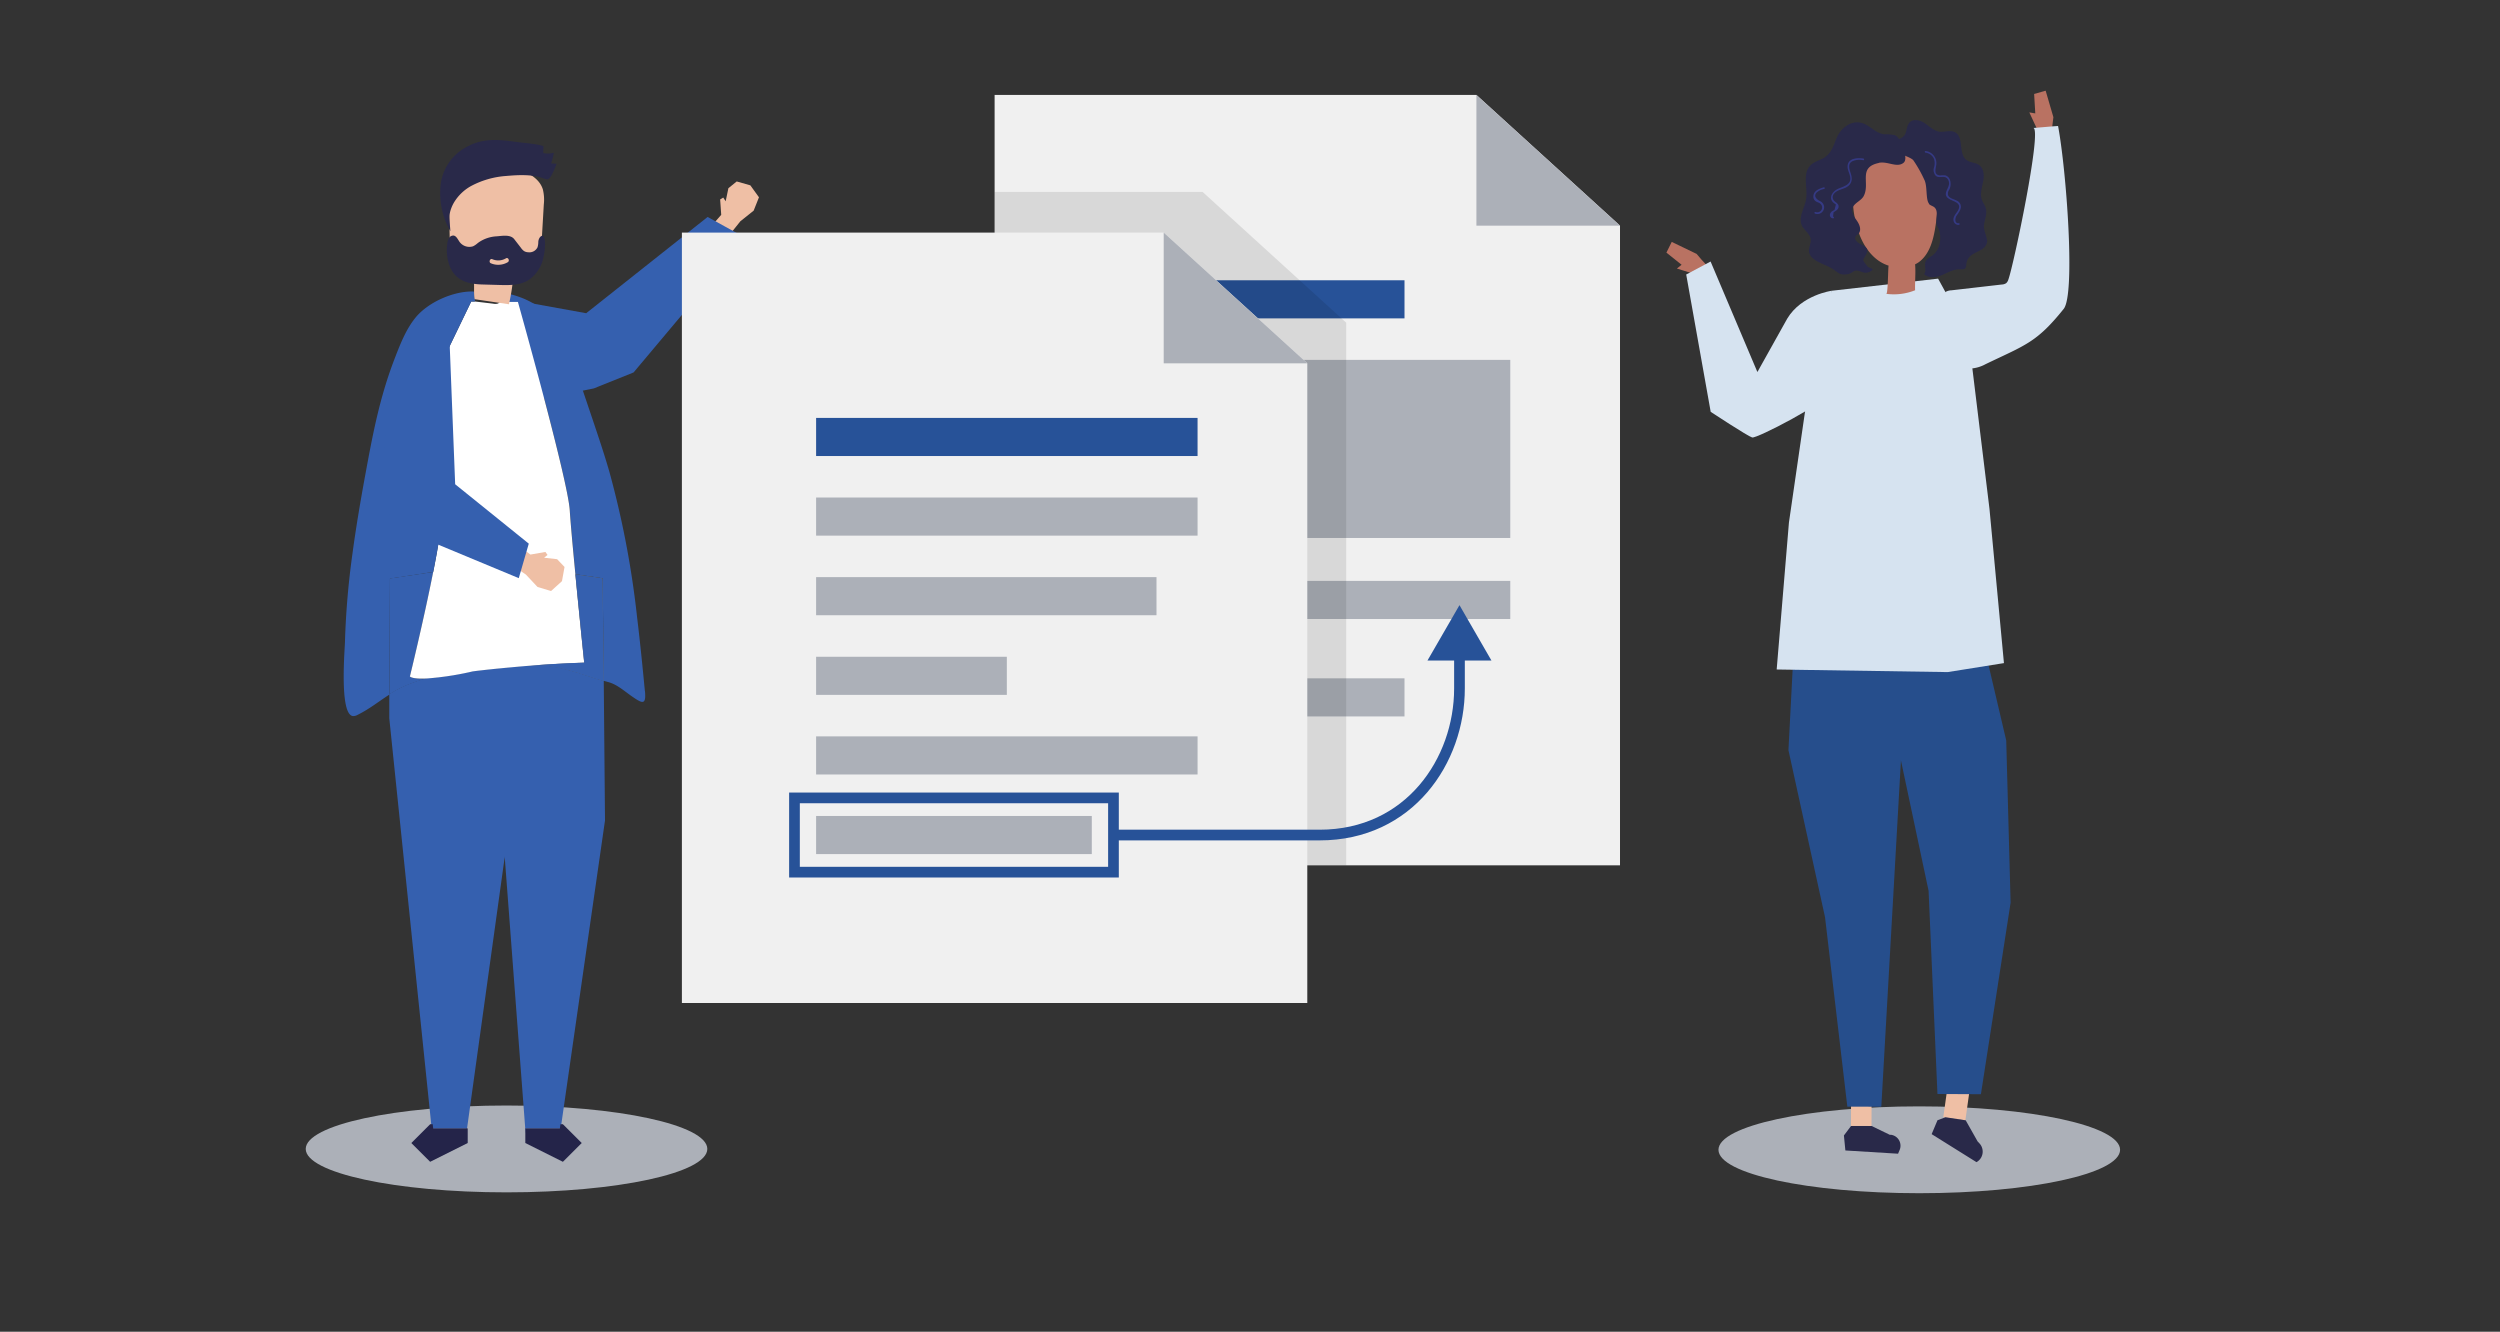 <svg xmlns="http://www.w3.org/2000/svg" viewBox="0 0 701.28 373.56"><rect x="0" y="0" width="701.28" height="373.56" fill="#333333" stroke="none"/><defs><style>.a{fill:#acb0b8;}.b{fill:#b97262;}.c{fill:#d6e3f0;}.d{fill:#efbfa5;}.e{fill:#292949;}.f{fill:#264e8c;}.g{fill:#353a85;}.h{fill:#3560af;}.i{fill:#6a737f;}.j{fill:#242449;}.k{fill:#fff;}.l{fill:#f0f0f0;}.m{fill:#275298;}.n{opacity:0.1;}.o{fill:none;stroke:#275298;stroke-miterlimit:10;stroke-width:3px;}</style></defs><title>SEN_illustrazione--03</title><path class="a" d="M482.05,322.53c0-6.72,25.22-12.18,56.33-12.18s56.33,5.46,56.33,12.18-25.22,12.18-56.33,12.18-56.33-5.45-56.33-12.18"/><path class="b" d="M576,32.87c-.73-2.47-1.46-4.95-2.17-7.43l-3.23.92c.11,1.81.21,3.63.32,5.45l-1.67-.28c.91,2,1.88,4.07,2.83,6.1,1.15-.15,2.29-.33,3.44-.44.16-1.44.26-2.89.48-4.32"/><path class="c" d="M545.87,98.48a10.67,10.67,0,0,1-.5-1.16c-1.61-4.4-2.26-9.36-.68-13.78a3.16,3.16,0,0,1,1.1-1.67,3.51,3.51,0,0,1,1.57-.43l14.16-1.63a2.34,2.34,0,0,0,1.25-.39,2.2,2.2,0,0,0,.6-1c1.47-4,9.5-42.26,7-42.52,2.31-.18,4.62-.4,6.94-.56,2.32,12.28,4.92,47.14,1.58,51.31C571.3,96.1,568.23,96.74,557,102.14a10,10,0,0,1-4.39,1.25c-2.94,0-5.42-2.34-6.74-4.91"/><path class="b" d="M475.94,71.23l-7-3.37c-.49,1-1,2-1.49,3l4.26,3.41-1.32,1.06c2.13.69,4.27,1.33,6.42,2,.66-1,1.29-1.92,2-2.85-1-1.08-2-2.13-2.88-3.25"/><polygon class="d" points="519.25 305.91 519.22 315.83 524.98 315.85 525.01 304.84 519.25 305.91"/><polygon class="d" points="546.61 302.72 545.12 313.4 551.31 314.26 552.97 302.42 546.61 302.72"/><path class="e" d="M551.4,314.26l-5.67-.86-2.24.84-1.64,3.9L554.43,326a3.39,3.39,0,0,0,.81-5.29l-.5-.53Z"/><path class="e" d="M525,315.85l-5.76,0-2,2.66.41,4.21,14.78.91.42-1a3.09,3.09,0,0,0-2.42-4.31l-.33,0Z"/><polygon class="f" points="501.68 210.42 511.95 257.32 518.2 310.43 527.73 310.45 535.27 177.44 503.37 177.95 501.68 210.42"/><polygon class="f" points="562.77 207.69 564 253.21 555.67 306.94 543.48 306.88 540.99 249.88 532.23 208.55 529.32 181.5 555.88 178.38 562.77 207.69"/><polygon class="c" points="543.66 78.16 513.83 81.56 508.86 98.04 501.82 146.56 498.38 187.8 546.34 188.53 562.13 186.01 558.07 142.71 552.08 93.56 543.66 78.16"/><path class="b" d="M540.27,46.25a12.9,12.9,0,0,0-9.14-3.76c-11.74.13-12.63,11.55-10.45,20.43,1,3.91,2.89,7.75,6.16,10.12a10.69,10.69,0,0,0,2.94,1.48h0c-.18.61-.15,8-.67,7.9a16,16,0,0,0,8.1-1c-.08-2.19.2-4.9,0-7.27a7.9,7.9,0,0,0,1-.58c3.14-2.28,4.16-6.45,4.74-10.29.77-5,1.23-13.13-2.62-17"/><path class="e" d="M527,45.72c-5.9,1.25-2.32,5.66-4.21,9.27-.74,1.41-2.77,1.95-3.18,3.5-.32,1.24.59,2.43,1.32,3.5s1.29,2.6.41,3.54c-.27.28-.64.47-.82.81-.49.9.61,1.8,1.54,2.2s2.07,1.2,1.7,2.14c-1.09,2.76-1.78,1.6,0,3.94.43.57,1.16.47,1.57,1a2.71,2.71,0,0,1-3,.69c-2.75-1.07-2,.27-4.14.61s-2.33-.34-4.31-1.6-5.71-2-6.37-4.39c-.36-1.34.67-2.71.37-4.06s-1.68-2.22-2.33-3.4c-1.3-2.4.67-5,1.08-7.6.57-3.57-1.54-8,2.22-10.25.81-.48,1.8-.77,2.62-1.24,2.43-1.38,2.91-3.89,3.87-6s3.41-4.47,6.39-4c2.71.46,4.15,3,6.91,3.3a10.82,10.82,0,0,1,2.88.24,2.72,2.72,0,0,1,1.3,1.34c.66,1.22,2.57,5.3,1.13,6.42-1.88,1.47-4.4-.51-6.91,0"/><path class="e" d="M541.07,57.18c.38.45,1,.56,1.48.92,1.53,1.2.05,3.84,1,5.55,1.19,2.2,1,6-1.3,7.86-.78.62-1.82,1-2.14,2-.37,1.09.39,2.5-.39,3.35,1.23,1.28,3.36,1,5,.32s3.25-1.7,5-1.63c.56,0,1.24.11,1.59-.34a1.85,1.85,0,0,0,.25-1c.41-4.07,5.21-3,5.85-6.33.17-.89-.91-3.08-.89-4.24,0-1.86,1.09-3.51.46-5.41-.26-.78-.79-1.46-1.06-2.24-.54-1.59,0-3.31.36-5s.27-3.65-1.08-4.65c-1-.78-2.58-.68-3.62-1.49-2.3-1.78-.61-6.44-3.2-7.76-1.33-.69-3,.06-4.43-.16s-2.73-1.47-4-2.35-3.26-1.36-4.32-.2c-.9,1-.66,2.61-1.48,3.66-.71.89-2,1.08-3,1.56-4.83,2.29,4.26,3.77,5.57,5.37a35.75,35.75,0,0,1,3.07,5.44c.93,1.8.34,5.55,1.32,6.71"/><path class="g" d="M549.41,59.64a3.47,3.47,0,0,0,.63-1.43,1.86,1.86,0,0,0-1-1.86,9.67,9.67,0,0,0-1.28-.55c-.91-.38-1.65-.81-1.23-2.13.07-.21.25-.42.34-.62a3.59,3.59,0,0,0,.15-2.48,2,2,0,0,0-1.26-1.36,5.6,5.6,0,0,0-1.53,0c-1.94-.14-1.21-1.93-1.08-3a3.43,3.43,0,0,0-3-3.85c-.3,0-.3.43,0,.47a3,3,0,0,1,2.28,1.56A3.8,3.8,0,0,1,542.5,47,2.43,2.43,0,0,0,543,49.3c1,.9,2.54-.33,3.39,1s-.09,2.35-.46,3.53c-.95,3,5.14,2,3.28,5.26-.48.83-1.39,1.65-1.23,2.71a1.38,1.38,0,0,0,1.48,1.28c.3,0,.31-.51,0-.47-1.29.13-1-1.47-.68-2,.19-.32.43-.61.64-.92"/><path class="g" d="M522.73,44.46c-1.65-.21-4.22-.16-4.45,2-.12,1.12.55,2.13.73,3.21.35,2.15-1.81,2.6-3.33,3.25s-3,2.56-1.3,4c.2.15.41.29.61.45-.12.48-.25,1-.37,1.44-.15.19-.57.34-.76.5a1.45,1.45,0,0,0-.54.83.93.93,0,0,0,.89,1.11c.3,0,.3-.46,0-.47,0-.42.09-.83.13-1.24l.39-.24c.12-.11.28-.17.4-.28a1.79,1.79,0,0,0,.49-.57,1.13,1.13,0,0,0-.3-1.41c-.39-.4-.81-.54-1.08-1.09-.45-1,.19-1.79,1-2.29s1.94-.67,2.82-1.21c1.42-.87,1.61-2.16,1.14-3.66-.35-1.14-1-2.64.24-3.47a4.81,4.81,0,0,1,3.24-.37c.3,0,.3-.43,0-.47"/><path class="g" d="M511.71,53a.24.24,0,0,0-.13-.46c-1.29.39-2.95,1-2.91,2.65a1.54,1.54,0,0,0,.54,1.17c.53.45,1.18.42,1.63,1a1.36,1.36,0,0,1-1.58,2.1.24.24,0,0,0-.13.46,1.9,1.9,0,0,0,2.55-2,2,2,0,0,0-1.24-1.55c-.93-.52-1.75-1.31-.87-2.34A4.25,4.25,0,0,1,511.71,53"/><path class="c" d="M513.83,81.56s-8.49,1.15-12.48,7.8l-8.38,15-13.13-31L473,77l6.87,38.53s10.41,6.85,11.64,7.19,20.6-9.59,24-13.94Z"/><path class="a" d="M85.76,322.29c0-6.73,25.21-12.18,56.32-12.18s56.33,5.45,56.33,12.18-25.22,12.18-56.33,12.18S85.76,329,85.76,322.29"/><path class="h" d="M180.9,193.88c-.66-6.92-1.35-13.84-2.19-20.75a259.86,259.86,0,0,0-7.79-40.85c-1.47-5.09-3.17-10.11-4.86-15.13l-6.2-18.35c-2.56-7.6-6.89-13-14.48-15.61a28.77,28.77,0,0,0-4.25-1.11c0,.16-.06.32-.08.49a4,4,0,0,1-.75,2.07l5,0s14,49.91,14.55,58.51c.2,3.27.85,10.41,1.58,17.93l7.62,1.14.33,28.76,1.27.36c2.42.65,4.39,2.44,6.4,3.85,3,2.08,4.27,2.9,3.87-1.35"/><path class="i" d="M161.41,161.12c1.15,11.9,2.48,24.75,2.48,24.75s-6.17.15-15.09.83c.66,0,1.32,0,2,0,6.21-.06,12.64,2.62,18.58,4.36L169,162.26Z"/><path class="h" d="M169.36,191c-5.94-1.74-12.37-4.42-18.58-4.36-.65,0-1.32,0-2,0l-1.69.13c-4.16.33-8.83.78-13.7,1.37l-.72.09a85.36,85.36,0,0,1-12.92,2,41.52,41.52,0,0,0-7.3,2.65,31.84,31.84,0,0,0-3.25,1.84l0,6.78,11.89,115.09h9.75v1.18h0l10.72-77.21,0-.43,5.87,77.64h.05v-1.18h9.8l12.43-86.45Z"/><path class="h" d="M119.78,190.31c-4.25.23-4.78-.57-4.78-.57s3.84-15.67,6.53-29.3l-12.14,1.82-.16,32.54a31.84,31.84,0,0,1,3.25-1.84,41.52,41.52,0,0,1,7.3-2.65"/><polygon class="d" points="199.09 63.94 202.31 60.26 202.01 55.95 202.88 55.41 203.56 56.47 204.32 52.8 206.66 50.9 210.48 51.99 212.9 55.34 211.41 59.09 207.69 62.06 203.5 67.29 199.09 63.94"/><polygon class="j" points="147.36 316.52 147.36 320.63 157.9 325.9 163.18 320.63 157.9 315.36 157.22 315.36 157.05 316.52 147.36 316.52"/><polygon class="j" points="121.38 315.36 120.66 315.36 115.38 320.63 120.66 325.9 131.2 320.63 131.2 316.52 121.51 316.52 121.38 315.36"/><polygon class="h" points="198.5 60.86 164.43 87.86 142.54 83.9 139.35 114.35 166.56 108.96 177.73 104.47 209.33 66.83 198.5 60.86"/><path class="k" d="M161.41,161.12c-.73-7.52-1.38-14.66-1.58-17.93-.51-8.6-14.55-58.5-14.55-58.5l-5,0-.17.18a1.81,1.81,0,0,1-.54.31,2.86,2.86,0,0,1-1.27,0l-4.94-.59h-1.19l-6.46,13.36s-1.33,34.92-1.62,45.5c-.1,3.51-1.19,10-2.58,17-2.69,13.63-6.53,29.3-6.53,29.3s.53.8,4.78.57a84.06,84.06,0,0,0,12.92-2l.72-.09c4.87-.59,9.54-1,13.7-1.37l1.69-.13c8.91-.68,15.08-.83,15.08-.83s-1.33-12.85-2.48-24.75"/><polygon class="d" points="144.9 152.66 148.79 155.56 152.99 154.83 153.59 155.66 152.63 156.45 156.28 156.86 158.36 159.04 157.64 163.02 154.58 165.79 150.78 164.65 147.53 161.18 142.02 157.44 144.9 152.66"/><path class="h" d="M121.53,160.44c1.39-7,2.48-13.51,2.57-17,.3-10.58,1.64-45.5,1.64-45.5l6.45-13.36h1.19l-.26,0c.28,0-.13-2.58-.23-2.81-5.61-.19-12.84,3-16.38,7.38-2.62,3.26-4.18,7.25-5.7,11.17-4.27,11-6.21,21.26-8.34,32.87-1.36,7.4-2.61,14.76-3.6,22.11a227.84,227.84,0,0,0-2.09,24.31c0,.89-.2,3.38-.3,6.36-.21,6.24-.08,14.58,2.51,14.9a2.57,2.57,0,0,0,1.37-.37c3.32-1.64,5.94-3.79,8.87-5.66l.16-32.54Z"/><path class="h" d="M161.41,161.12c1.15,11.9,2.48,24.75,2.48,24.75s-6.17.15-15.09.83c.66,0,1.32,0,2,0,6.21-.06,12.64,2.62,18.58,4.36L169,162.26Z"/><polygon class="h" points="148.33 152.5 127.68 135.84 125.99 92.83 109.55 109.53 106.55 137.21 110.59 147.65 145.52 162.18 148.33 152.5"/><path class="d" d="M133.15,83.93l9.62,1.42a59.66,59.66,0,0,0,1.29-8.54c2.83-.34,6.18-1.09,7.29-4a10,10,0,0,0,.47-3l.72-12.41a12.13,12.13,0,0,0-.26-4.26c-.72-2.38-2.8-3.88-4.87-4.87-5.26-2.51-11.54-2.75-16.66.16a9.16,9.16,0,0,0-3.51,3.24c-1.29,2.21-1.28,5-1.23,7.66,0,2.43.09,4.86.14,7.29,0,2.8.3,6,2.35,7.61,1.09.84,2.54,1.06,3.47,2.12,1.62,1.87.68,5,1.18,7.56"/><path class="e" d="M152.89,68.23c0-.77-.22-3-1.43-1.68a2.41,2.41,0,0,0-.46,1.36,5.11,5.11,0,0,1-.22,1.46,2.52,2.52,0,0,1-2.62,1.39,2.31,2.31,0,0,1-1.17-.34,3.69,3.69,0,0,1-.86-.9l-1.87-2.42c-1.07-1.39-3.36-.93-4.9-.81a9.79,9.79,0,0,0-5.08,1.7l-.45.35a5.22,5.22,0,0,1-1.14.75,3.4,3.4,0,0,1-3.95-1.5c-.4-.61-.78-1.37-1.45-1.51a1.41,1.41,0,0,0-1.37.75,4.22,4.22,0,0,0-.47,1.68,12.81,12.81,0,0,0,.75,6.3c1.77,4.21,5.57,4.92,9.41,5l4.56.13c2.78.08,5.72.11,8.14-1.4a10.14,10.14,0,0,0,4.12-6.29,16.72,16.72,0,0,0,.46-4m-10.45,5.3a5.26,5.26,0,0,1-4.73.31c-.68-.25-.32-1.42.36-1.17a4.19,4.19,0,0,0,3.86-.23c.63-.38,1.14.71.51,1.09"/><path class="e" d="M154.61,45.83a20.92,20.92,0,0,0,.74-3,5.9,5.9,0,0,1-2.95.11c0-.6,0-1.2.08-1.79s-6.55-1.19-7.08-1.26c-5-.68-9.55-1.32-14.22,1.18a13.84,13.84,0,0,0-7.47,10,21.48,21.48,0,0,0,2.61,13.77c0-1.15-.47-3.91-.15-5a10.15,10.15,0,0,1,1.21-3.09,12.89,12.89,0,0,1,4.71-4.54A24.52,24.52,0,0,1,142,49.36c3.15-.28,7-.49,10,.52,1.46.48,1.69.87,2.66-.61a26,26,0,0,0,1.47-3.33l-1.56-.11"/><polygon class="l" points="454.43 242.73 279 242.73 279 26.63 414.15 26.63 454.43 63.3 454.43 242.73"/><polygon class="a" points="454.43 63.3 414.15 63.3 414.15 26.63 454.43 63.3"/><rect class="m" x="316.65" y="78.62" width="77.33" height="10.69"/><rect class="a" x="316.65" y="100.95" width="107" height="49.96"/><rect class="a" x="316.65" y="162.95" width="107" height="10.69"/><rect class="a" x="316.65" y="190.28" width="77.33" height="10.69"/><polygon class="n" points="377.63 90.52 337.35 53.84 279 53.84 279 242.73 377.63 242.73 377.63 90.52"/><polygon class="l" points="366.71 281.35 191.28 281.35 191.28 65.24 326.43 65.24 366.71 101.91 366.71 281.35"/><polygon class="a" points="366.71 101.91 326.43 101.91 326.43 65.24 366.71 101.91"/><rect class="m" x="228.93" y="117.23" width="107" height="10.69"/><rect class="a" x="228.93" y="139.56" width="107" height="10.69"/><rect class="a" x="228.93" y="161.89" width="95.48" height="10.69"/><rect class="a" x="228.93" y="184.23" width="53.5" height="10.69"/><rect class="a" x="228.93" y="206.56" width="107" height="10.69"/><rect class="a" x="228.93" y="228.89" width="77.33" height="10.69"/><rect class="o" x="222.86" y="223.82" width="89.48" height="20.83"/><path class="o" d="M409.4,182.67v10.46c0,20.19-14,41.11-39.25,41.11H312.33"/><polygon class="m" points="400.42 185.29 409.4 169.75 418.37 185.29 400.42 185.29"/></svg>